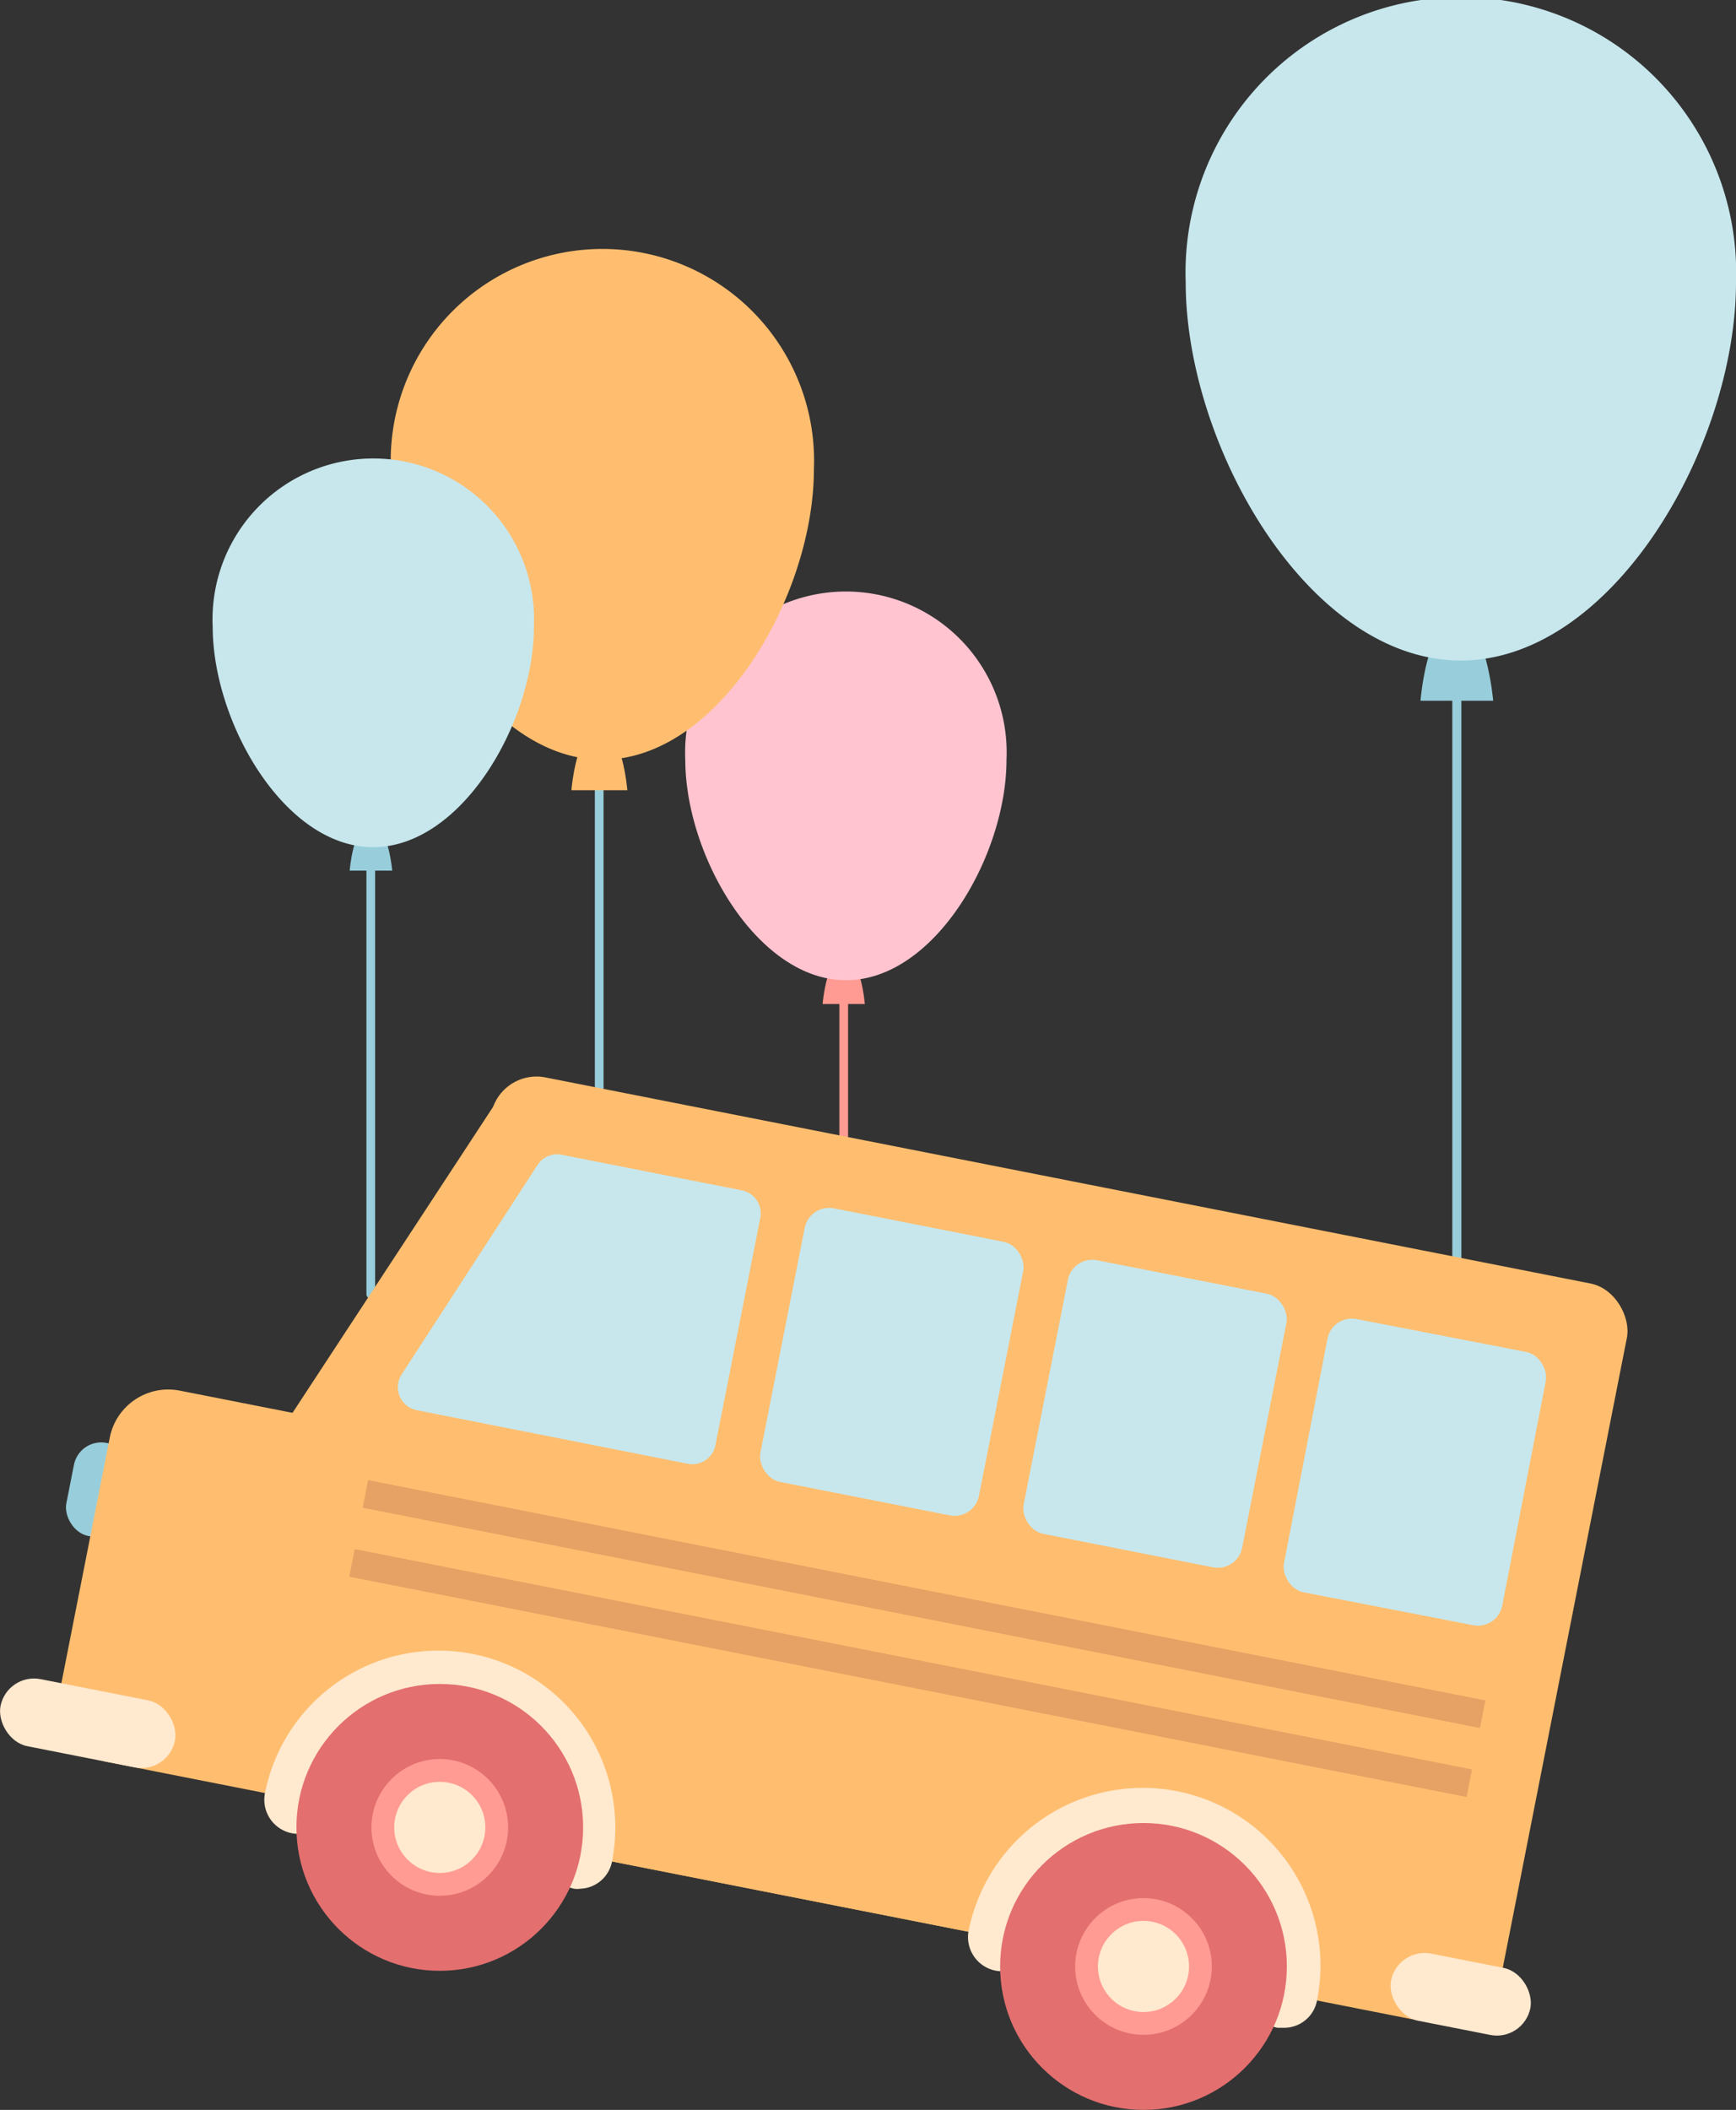   <svg xmlns="http://www.w3.org/2000/svg" viewBox="0 0 51.83 62.96" width="100%" style="vertical-align: middle; max-width: 100%;">
   <rect x="0" y="0" width="51.83" height="62.96" fill="#333333" stroke="none"/>
   <g>
    <g>
     <path d="M25.19,42.72a.13.13,0,0,1-.13-.13v-14a.13.13,0,0,1,.26,0v14A.13.13,0,0,1,25.19,42.72Z" fill="rgb(255, 155, 146)">
     </path>
     <path d="M25.19,28.55c-.52,0-.63,1.41-.63,1.41h1.26S25.71,28.55,25.19,28.55Z" fill="rgb(255, 155, 146)">
     </path>
     <path d="M30.05,22.67c0,2.85-2.14,6.58-4.79,6.58s-4.8-3.73-4.8-6.58a4.8,4.8,0,1,1,9.59,0Z" fill="rgb(255,196,208)">
     </path>
     <path d="M17.89,40.34a.12.12,0,0,1-.13-.12V21.73a.13.13,0,1,1,.26,0V40.22A.12.12,0,0,1,17.89,40.34Z" fill="rgb(152, 206, 219)">
     </path>
     <path d="M17.89,21.73c-.68,0-.83,1.85-.83,1.85h1.67S18.58,21.73,17.89,21.73Z" fill="rgb(255, 190, 111)">
     </path>
     <path d="M24.3,14c0,3.76-2.83,8.67-6.32,8.67S11.67,17.74,11.67,14A6.32,6.32,0,1,1,24.3,14Z" fill="rgb(255, 190, 111)">
     </path>
     <path d="M11.07,38.75a.13.13,0,0,1-.13-.13v-14a.13.13,0,0,1,.26,0v14A.13.13,0,0,1,11.07,38.75Z" fill="rgb(152, 206, 219)">
     </path>
     <path d="M11.07,24.58c-.52,0-.63,1.4-.63,1.4h1.27S11.59,24.58,11.07,24.58Z" fill="rgb(152, 206, 219)">
     </path>
     <path d="M15.94,18.7c0,2.85-2.15,6.58-4.8,6.58S6.35,21.55,6.35,18.7a4.8,4.8,0,1,1,9.59,0Z" fill="rgb(199,231,237)">
     </path>
     <path d="M43.49,42.7a.13.13,0,0,1-.13-.13V18.51a.13.13,0,0,1,.13-.13.13.13,0,0,1,.14.13V42.57A.13.13,0,0,1,43.49,42.7Z" fill="rgb(152, 206, 219)">
     </path>
     <path d="M43.49,18.51c-.89,0-1.08,2.4-1.08,2.4h2.17S44.38,18.51,43.49,18.51Z" fill="rgb(152, 206, 219)">
     </path>
     <path d="M51.83,8.42c0,4.89-3.68,11.29-8.22,11.29S35.4,13.31,35.4,8.42a8.22,8.22,0,1,1,16.43,0Z" fill="rgb(199,231,237)">
     </path>
     <rect x="2.07" y="43.08" width="2.17" height="2.83" rx="0.83" transform="translate(-2.35 88.76) rotate(-168.85)" fill="rgb(152, 206, 219)">
     </rect>
     <rect x="12.41" y="35.01" width="34.56" height="22.57" rx="1.38" transform="translate(49.88 97.46) rotate(-168.85)" fill="rgb(255, 190, 111)">
     </rect>
     <rect x="2.2" y="44.39" width="34.56" height="11.29" rx="1.78" transform="translate(28.92 102.89) rotate(-168.85)" fill="rgb(255, 190, 111)">
     </rect>
     <polygon points="14.99 32.62 6.74 45.2 12.29 46.29 14.99 32.62" fill="rgb(255, 190, 111)">
     </polygon>
     <rect x="41.49" y="58.49" width="4.24" height="2.04" rx="1.02" transform="translate(74.89 126.33) rotate(-168.85)" fill="rgb(255, 233, 207)">
     </rect>
     <rect x="-0.03" y="50.41" width="5.31" height="2.04" rx="1.02" transform="translate(-4.75 102.39) rotate(-168.85)" fill="rgb(255, 233, 207)">
     </rect>
     <path d="M38.34,60.51l-.2,0a1,1,0,0,1-.78-1.18A3.28,3.28,0,1,0,30.92,58a1,1,0,1,1-2-.39A5.29,5.29,0,0,1,39.32,59.7,1,1,0,0,1,38.34,60.51Z" fill="rgb(255, 233, 207)">
     </path>
     <circle cx="34.14" cy="58.68" r="4.28" fill="rgb(227, 111, 111)">
     </circle>
     <circle cx="34.14" cy="58.68" r="2.04" fill="rgb(255, 155, 146)">
     </circle>
     <circle cx="34.14" cy="58.68" r="1.36" fill="rgb(255, 233, 207)">
     </circle>
     <path d="M17.33,56.36a.62.62,0,0,1-.19,0,1,1,0,0,1-.79-1.17A3.28,3.28,0,1,0,9.91,53.9a1,1,0,1,1-2-.39,5.28,5.28,0,1,1,10.36,2.05A1,1,0,0,1,17.33,56.36Z" fill="rgb(255, 233, 207)">
     </path>
     <circle cx="13.13" cy="54.53" r="4.28" fill="rgb(227, 111, 111)">
     </circle>
     <circle cx="13.13" cy="54.53" r="2.04" fill="rgb(255, 155, 146)">
     </circle>
     <circle cx="13.13" cy="54.53" r="1.36" fill="rgb(255, 233, 207)">
     </circle>
     <rect x="39.02" y="39.58" width="6.65" height="8.32" rx="0.74" transform="matrix(-0.98, -0.19, 0.19, -0.98, 75.43, 94.84)" fill="rgb(199,231,237)">
     </rect>
     <rect x="31.16" y="38.03" width="6.65" height="8.32" rx="0.74" transform="translate(60.16 90.25) rotate(-168.85)" fill="rgb(199,231,237)">
     </rect>
     <rect x="23.3" y="36.48" width="6.65" height="8.32" rx="0.74" transform="translate(44.89 85.66) rotate(-168.85)" fill="rgb(199,231,237)">
     </rect>
     <path d="M12.44,42.08l8.1,1.6a.7.7,0,0,0,.82-.56l1.34-6.78a.7.7,0,0,0-.56-.82l-5.36-1.06a.7.7,0,0,0-.73.3L12,41A.7.7,0,0,0,12.44,42.08Z" fill="rgb(199,231,237)">
     </path>
     <rect x="10.6" y="47.45" width="34" height="0.84" transform="translate(45.41 100.17) rotate(-168.85)" fill="rgb(230, 161, 101)">
     </rect>
     <rect x="10.19" y="49.51" width="34" height="0.84" transform="translate(44.21 104.17) rotate(-168.85)" fill="rgb(230, 161, 101)">
     </rect>
    </g>
   </g>
  </svg>
